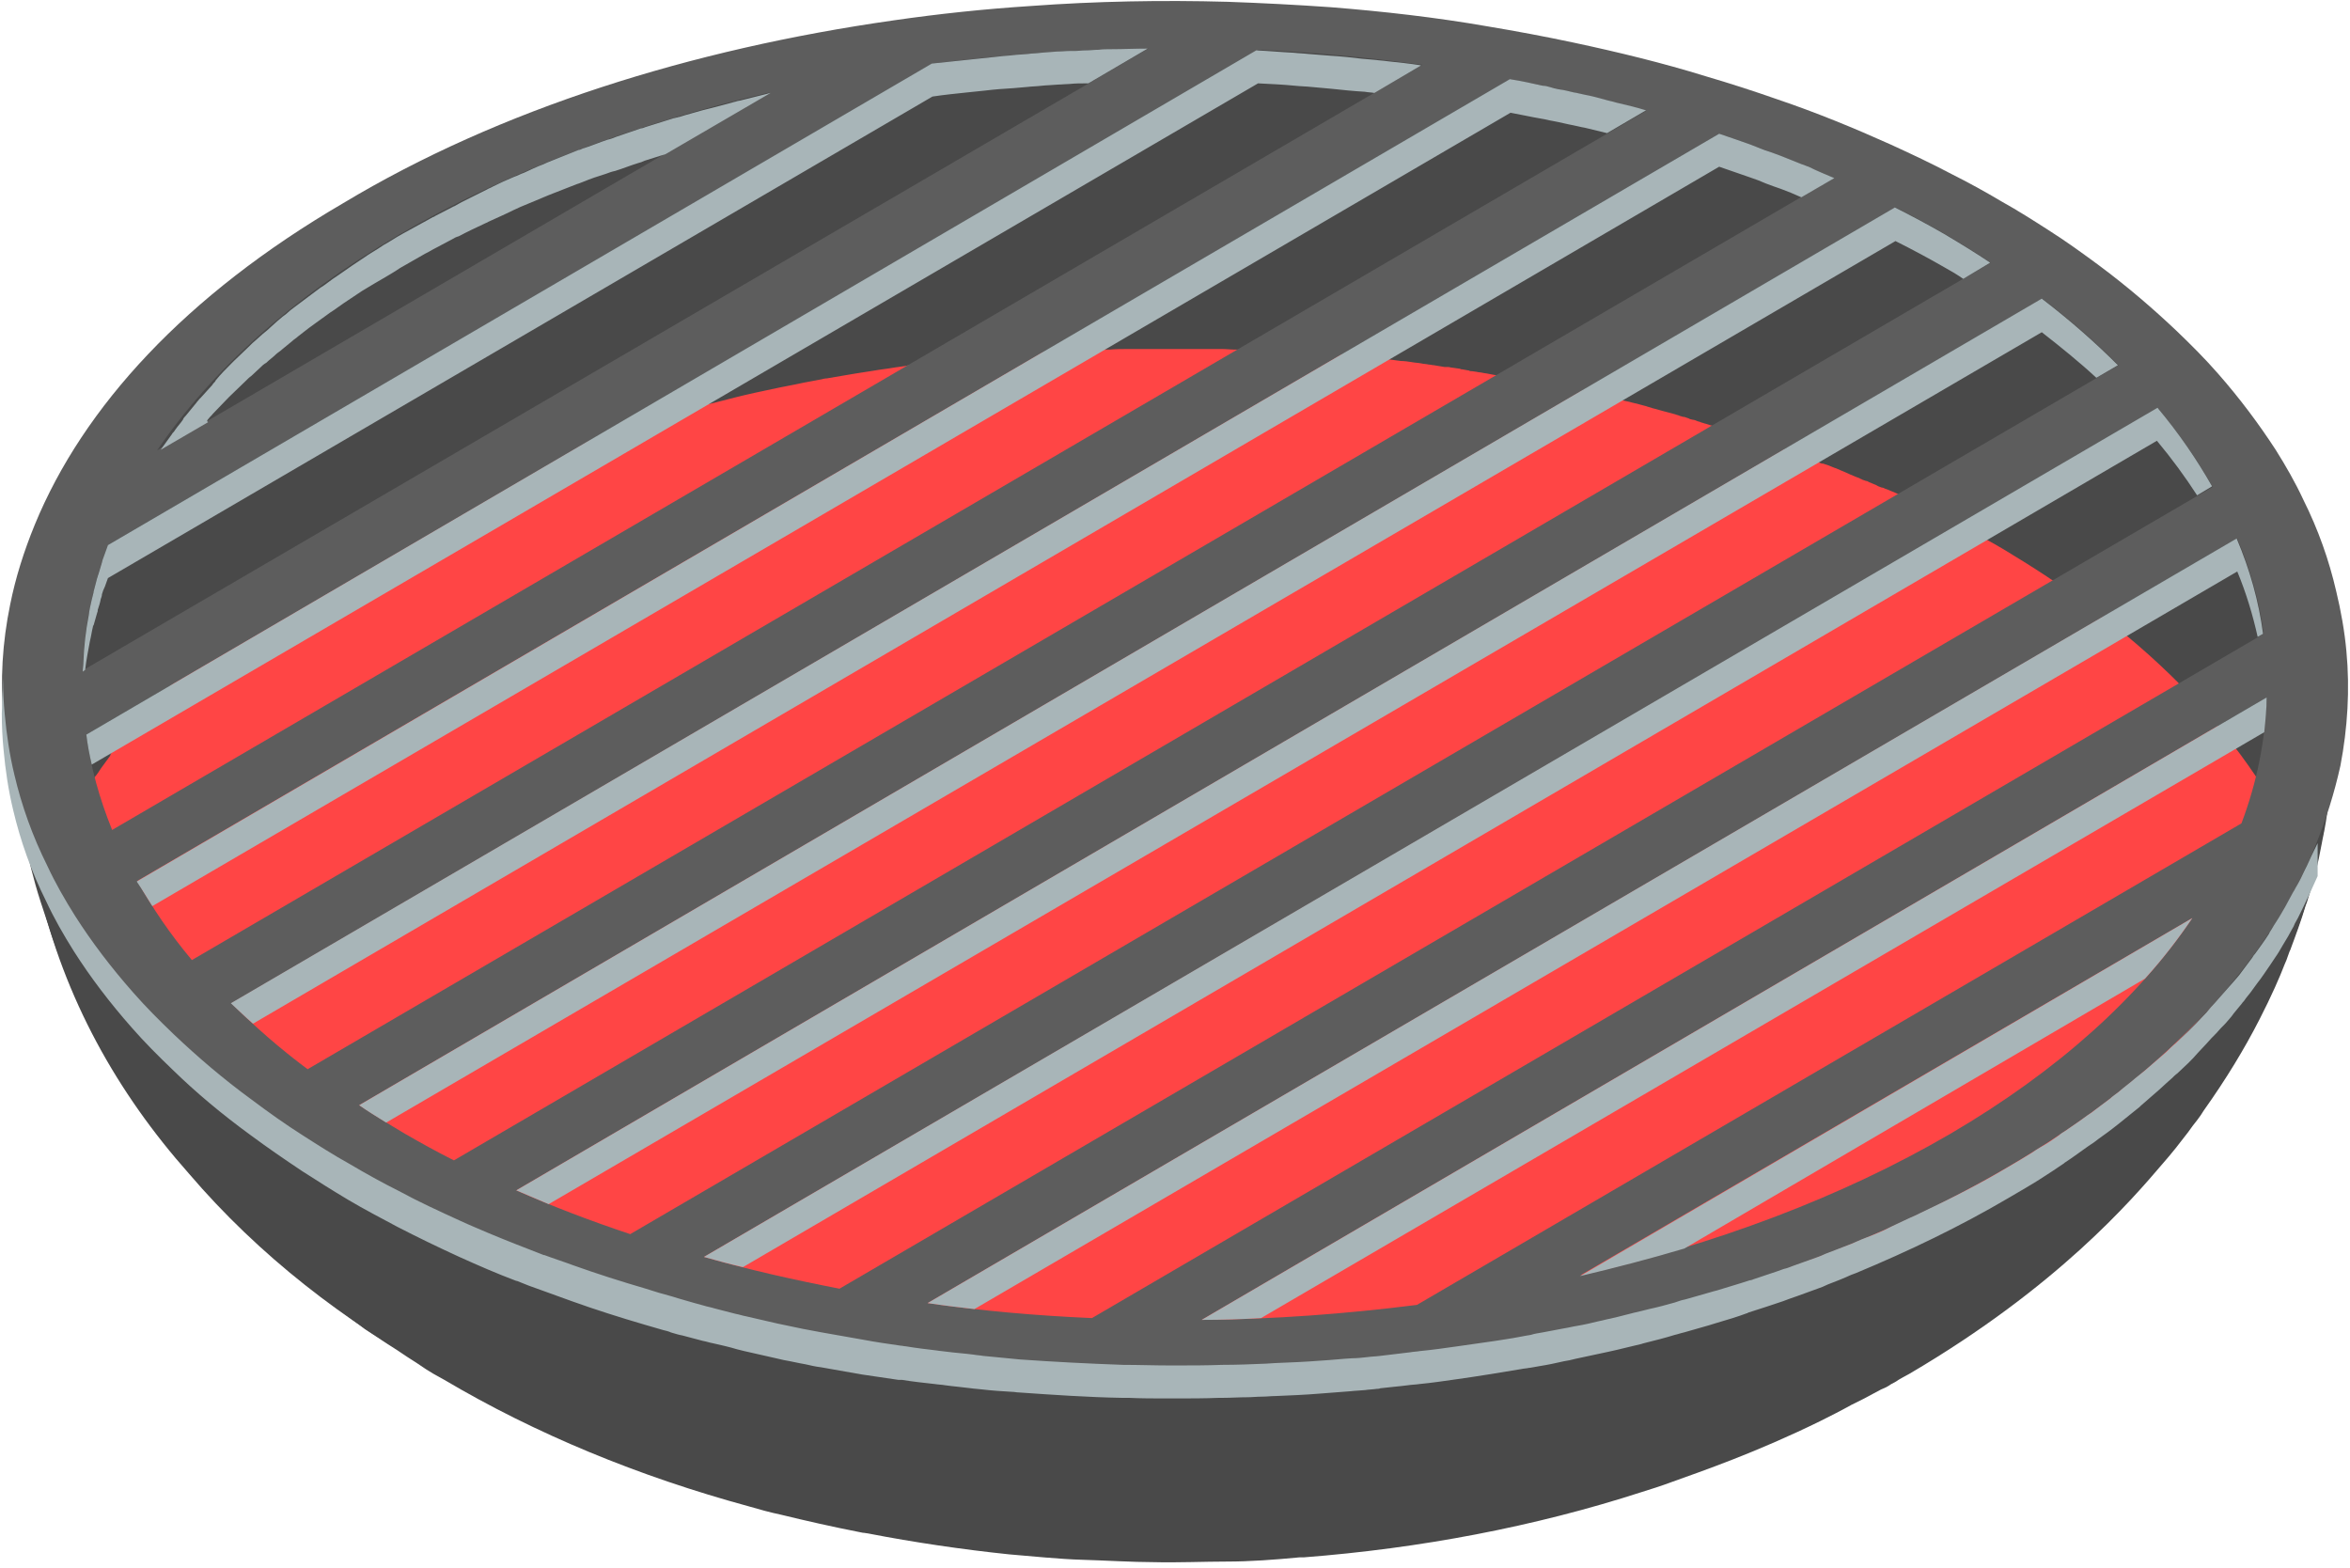 <?xml version="1.0" encoding="UTF-8"?><svg xmlns="http://www.w3.org/2000/svg" xmlns:xlink="http://www.w3.org/1999/xlink" height="261.4" preserveAspectRatio="xMidYMid meet" version="1.0" viewBox="-0.3 -0.2 391.9 261.4" width="391.9" zoomAndPan="magnify"><g><g id="change1_2"><path d="M389.4,116.3c-0.1-28-18-56-54-77.8c-1.9-1.2-3.9-2.3-5.9-3.5c0,0-0.1,0-0.1,0c-0.2-0.1-0.4-0.2-0.5-0.3 c-0.1-0.1-0.3-0.2-0.4-0.3c-0.1,0-0.2-0.1-0.3-0.1c-0.1-0.1-0.3-0.1-0.4-0.2c-0.1-0.1-0.3-0.2-0.4-0.2c-0.2-0.1-0.4-0.2-0.6-0.3 c-0.3-0.2-0.6-0.3-1-0.5c-0.2-0.1-0.4-0.2-0.6-0.3c-0.2-0.1-0.4-0.2-0.6-0.3c-0.4-0.2-0.8-0.4-1.2-0.7c-0.1,0-0.1-0.1-0.2-0.1 c-0.4-0.2-0.7-0.4-1.1-0.5c-0.3-0.2-0.6-0.3-0.9-0.5c-0.2-0.1-0.4-0.2-0.5-0.3c-0.3-0.1-0.5-0.3-0.8-0.4c-0.3-0.1-0.6-0.3-0.9-0.4 c-0.3-0.2-0.6-0.3-1-0.5c-0.3-0.1-0.5-0.3-0.8-0.4c0,0-0.1,0-0.1,0c-0.1,0-0.2-0.1-0.3-0.1c-0.5-0.2-1-0.5-1.6-0.7 c-0.2-0.1-0.5-0.2-0.7-0.3c-0.1,0-0.2-0.1-0.3-0.1c-0.2-0.1-0.4-0.2-0.6-0.2c-0.3-0.1-0.6-0.2-0.9-0.4c-0.4-0.2-0.8-0.4-1.2-0.5 c-0.2-0.1-0.3-0.1-0.5-0.2c-0.1,0-0.2-0.1-0.3-0.1s-0.2-0.1-0.3-0.1c-0.1-0.1-0.3-0.1-0.4-0.2c-0.2-0.1-0.4-0.1-0.5-0.2 c-0.4-0.2-0.8-0.3-1.2-0.5c-0.1,0-0.1-0.1-0.2-0.1c-0.5-0.2-0.9-0.4-1.4-0.6c-0.3-0.1-0.6-0.3-1-0.4c-0.3-0.1-0.7-0.3-1-0.4 c-0.3-0.1-0.6-0.2-0.9-0.4c0,0-0.1,0-0.1,0h0c0,0-0.1,0-0.1,0c-0.2-0.1-0.3-0.1-0.5-0.2c-0.1,0-0.1,0-0.2-0.1c0,0,0,0,0,0 c0,0-0.1,0-0.1,0c-0.2-0.1-0.4-0.2-0.6-0.2c-0.5-0.2-1-0.4-1.4-0.5c-0.6-0.2-1.2-0.4-1.8-0.7c-0.5-0.2-0.9-0.3-1.3-0.5 c-0.1,0-0.1,0-0.2-0.1c-0.1,0-0.2-0.1-0.3-0.1c-0.1,0-0.1,0-0.2-0.1c-0.1,0-0.2-0.1-0.3-0.1c-0.2-0.1-0.4-0.1-0.6-0.2 c-0.7-0.3-1.5-0.5-2.2-0.8c-0.6-0.2-1.3-0.5-2-0.7c-0.2-0.1-0.5-0.2-0.7-0.2c-0.1,0-0.3-0.1-0.4-0.1c-0.2-0.1-0.4-0.1-0.6-0.2 c0,0-0.1,0-0.1,0c-0.1,0-0.2-0.1-0.3-0.1c-0.2-0.1-0.4-0.1-0.6-0.2c-0.1,0-0.2-0.1-0.4-0.1c-0.5-0.2-1-0.3-1.5-0.5 c-0.6-0.2-1.3-0.4-1.9-0.6c-0.5-0.1-0.9-0.3-1.4-0.4c-0.2-0.1-0.4-0.1-0.6-0.2c-0.2-0.1-0.4-0.1-0.6-0.2c-0.2-0.1-0.5-0.1-0.7-0.2 c-0.1,0-0.3-0.1-0.4-0.1c-0.1,0-0.1,0-0.2-0.1c0,0,0,0,0,0c-0.1,0-0.2-0.1-0.3-0.1c-0.3-0.1-0.5-0.1-0.8-0.2 c-0.2-0.1-0.4-0.1-0.6-0.2c-0.2-0.1-0.4-0.1-0.6-0.2c-0.4-0.1-0.7-0.2-1.1-0.3c-0.8-0.2-1.5-0.4-2.2-0.6c-0.1,0-0.3-0.1-0.4-0.1 c-0.3-0.1-0.7-0.2-1-0.3c-0.2-0.1-0.4-0.1-0.7-0.2c-0.4-0.1-0.7-0.2-1.1-0.3c-0.6-0.1-1.1-0.3-1.7-0.4c-0.4-0.1-0.9-0.2-1.3-0.3 c-0.5-0.1-0.9-0.2-1.4-0.3c-0.4-0.1-0.7-0.2-1.1-0.2c-0.1,0-0.3-0.1-0.4-0.1c-0.3-0.1-0.6-0.1-0.8-0.2c-0.4-0.1-0.7-0.2-1.1-0.3 c-0.1,0-0.2,0-0.3-0.1c-0.2-0.1-0.5-0.1-0.8-0.2c-0.5-0.1-0.9-0.2-1.4-0.3c-0.5-0.1-1-0.2-1.5-0.3c-0.3-0.1-0.6-0.1-0.9-0.2 c0,0-0.1,0-0.1,0l0,0c-0.7-0.1-1.3-0.2-2-0.4c-0.9-0.2-1.8-0.4-2.6-0.5c-0.3-0.1-0.6-0.1-0.9-0.2c0,0-0.1,0-0.1,0c0,0-0.1,0-0.1,0 c-0.1,0-0.1,0-0.2,0c-0.1,0-0.1,0-0.2,0c-0.2,0-0.4-0.1-0.5-0.1c-1.2-0.2-2.4-0.4-3.6-0.6c-0.1,0-0.2,0-0.2,0 c-0.8-0.1-1.5-0.3-2.3-0.4c-0.4-0.1-0.8-0.1-1.2-0.2c-0.2,0-0.5-0.1-0.8-0.1c-0.1,0-0.3,0-0.4-0.1c-0.4-0.1-0.7-0.1-1.1-0.2 c-0.1,0-0.3,0-0.4-0.1c-0.5-0.1-0.9-0.1-1.4-0.2c-0.2,0-0.4-0.1-0.6-0.1c-0.1,0-0.2,0-0.2,0c0,0,0,0,0,0c-0.1,0-0.2,0-0.4-0.1 c-0.6-0.1-1.2-0.2-1.8-0.2c-0.3,0-0.5-0.1-0.8-0.1c-0.4-0.1-0.9-0.1-1.3-0.2c-0.5-0.1-1-0.1-1.5-0.2c-0.6-0.1-1.3-0.2-1.9-0.2 c-0.8-0.1-1.5-0.2-2.2-0.3c-0.2,0-0.5-0.1-0.7-0.1c-0.1,0-0.1,0-0.2,0c-0.2,0-0.3,0-0.5-0.1c-0.3,0-0.6-0.1-0.8-0.1 c-0.3,0-0.6-0.1-0.9-0.1c-0.8-0.1-1.5-0.1-2.3-0.2c-0.1,0-0.2,0-0.2,0c-0.4,0-0.8-0.1-1.2-0.1c-0.4,0-0.9-0.1-1.3-0.1 c-0.3,0-0.7-0.1-1-0.1c0,0,0.1,0,0.1,0c-0.7-0.1-1.4-0.1-2-0.2c-0.4,0-0.8-0.1-1.2-0.1c-0.5,0-1.1-0.1-1.6-0.1 c-0.5,0-0.9-0.1-1.4-0.1c-0.3,0-0.6,0-0.8,0c-0.6,0-1.2-0.1-1.8-0.1c-0.9-0.1-1.9-0.1-2.8-0.1c-0.2,0-0.5,0-0.7,0 c-0.4,0-0.7,0-1.1-0.1c-0.2,0-0.4,0-0.6,0c-0.5,0-0.9,0-1.4,0c-0.3,0-0.7,0-1,0c-0.7,0-1.5-0.1-2.2-0.1c-0.2,0-0.4,0-0.7,0 c0,0,0,0,0.1,0c-0.4,0-0.7,0-1.1,0c-0.6,0-1.1,0-1.6,0c-0.9,0-1.8,0-2.7,0c-0.8,0-1.6,0-2.5,0c0,0,0,0,0,0c-0.5,0-1,0-1.5,0 c-0.7,0-1.3,0-2,0c-0.7,0-1.4,0-2,0c-0.5,0-1,0-1.6,0.1c-1.1,0-2.1,0-3.2,0.1c-0.3,0-0.6,0-0.8,0c-0.2,0-0.3,0-0.5,0 c0,0,0.1,0,0.1,0c-0.1,0-0.3,0-0.4,0c-0.1,0-0.3,0-0.4,0c-1.1,0-2.2,0.1-3.3,0.1c-1,0.1-2,0.1-3,0.2c-0.6,0-1.2,0.1-1.8,0.1 c-0.1,0-0.3,0-0.4,0c-0.6,0-1.3,0.1-1.9,0.1c-0.5,0-0.9,0.1-1.4,0.1c-2.4,0.2-4.9,0.4-7.3,0.6c-0.2,0-0.4,0-0.6,0.1 c-0.1,0-0.2,0-0.4,0c-0.1,0-0.2,0-0.2,0c-0.2,0-0.5,0.1-0.8,0.1c-0.1,0-0.3,0-0.4,0c0,0,0.1,0,0.1,0c-2.4,0.3-4.9,0.6-7.3,0.8 c-0.9,0.1-1.8,0.2-2.7,0.4c-0.1,0-0.2,0-0.4,0.1c-0.7,0.1-1.4,0.2-2.1,0.3c-1.1,0.2-2.2,0.3-3.3,0.5c-1.1,0.2-2.1,0.4-3.2,0.5 c-1.6,0.3-3.1,0.5-4.7,0.8c-0.3,0.1-0.6,0.1-0.9,0.1c0.1,0,0.2,0,0.3,0c-1.1,0.2-2.1,0.4-3.2,0.6c-1.8,0.4-3.6,0.7-5.4,1.1 c-0.9,0.2-1.9,0.4-2.8,0.6c-2.3,0.5-4.6,1.1-6.9,1.6c-0.4,0.1-0.8,0.2-1.3,0.3c-2.7,0.7-5.3,1.4-7.9,2.2c-0.8,0.2-1.6,0.5-2.4,0.7 c-1,0.3-2,0.6-3,0.9c0.3-0.1,0.5-0.2,0.8-0.2c0,0,0,0,0.1,0c-15.5,4.8-30.2,10.9-43.6,18.4c-1.7,1-3.4,2-5,3 c0.2-0.1,0.3-0.2,0.5-0.3c-0.5,0.3-0.9,0.6-1.4,0.9c-1.1,0.7-2.1,1.3-3.2,2c-1.2,0.8-2.4,1.5-3.6,2.3c-1,0.7-2,1.4-3,2.1 c-1.1,0.8-2.2,1.6-3.3,2.4c-1,0.7-1.9,1.4-2.8,2.1c-1,0.8-2,1.6-3,2.5c-0.9,0.7-1.7,1.5-2.6,2.2c-1,0.8-1.9,1.7-2.8,2.5 c-0.2,0.2-0.4,0.3-0.5,0.5c0-0.1,0.1-0.1,0.1-0.2c-0.2,0.2-0.4,0.4-0.6,0.6c-0.4,0.4-0.7,0.7-1.1,1.1c-0.3,0.3-0.5,0.5-0.8,0.8 c-0.3,0.3-0.5,0.5-0.8,0.8c-0.6,0.7-1.2,1.3-1.9,2c-0.4,0.4-0.7,0.8-1.1,1.1c-0.4,0.4-0.7,0.8-1.1,1.2c-0.3,0.4-0.6,0.8-1,1.1 c-0.6,0.7-1.2,1.4-1.8,2.2c-0.2,0.3-0.4,0.5-0.6,0.8c-0.1,0.2-0.2,0.3-0.4,0.5c-0.3,0.4-0.7,0.8-1,1.3c-0.2,0.2-0.4,0.4-0.5,0.7 c0,0,0,0,0,0c0,0,0,0.1,0,0.1c-0.4,0.5-0.7,1-1.1,1.5c-0.3,0.4-0.6,0.8-0.9,1.3c-0.2,0.3-0.5,0.7-0.8,1c0,0,0,0,0,0.1 c-0.2,0.3-0.5,0.7-0.7,1.1c-0.3,0.4-0.5,0.8-0.8,1.2c-0.3,0.4-0.6,0.8-0.8,1.2c0,0-0.1,0.1-0.1,0.1c-0.2,0.3-0.4,0.6-0.5,0.9 c-0.3,0.4-0.5,0.9-0.8,1.3c-0.2,0.4-0.5,0.8-0.7,1.2c0,0.1-0.1,0.2-0.1,0.2c0,0,0,0,0,0c0,0,0,0,0,0.1c-0.2,0.4-0.4,0.7-0.6,1.1 c-0.2,0.4-0.4,0.8-0.6,1.2c-0.2,0.3-0.4,0.7-0.5,1c-0.1,0.2-0.3,0.5-0.4,0.8c-0.2,0.3-0.3,0.7-0.4,1c-0.2,0.4-0.4,0.8-0.6,1.2 c0,0.1,0,0.1-0.1,0.1c-0.1,0.3-0.3,0.6-0.4,0.9c-0.1,0.2-0.2,0.4-0.3,0.6C7.1,90.8,7.1,90.9,7,91c-0.2,0.4-0.3,0.9-0.5,1.3 c-0.2,0.5-0.4,1.1-0.6,1.6c0,0.1-0.1,0.1-0.1,0.2c0,0,0,0,0,0s0,0,0,0c0,0,0,0,0,0c-0.1,0.2-0.2,0.5-0.2,0.7 c-0.1,0.2-0.2,0.3-0.2,0.5c-0.1,0.2-0.1,0.3-0.1,0.5c-0.1,0.3-0.2,0.6-0.3,0.9c-0.2,0.8-0.5,1.5-0.7,2.3c-0.1,0.2-0.2,0.5-0.2,0.8 c0,0,0,0.1,0,0.1l0,0c0,0,0,0,0,0.1c0,0.1-0.1,0.3-0.1,0.4c-0.1,0.2-0.1,0.5-0.2,0.7c0,0.2-0.1,0.3-0.1,0.5 c-0.1,0.6-0.2,1.1-0.3,1.7c-0.1,0.6-0.2,1.1-0.3,1.7c0,0.1,0,0.2-0.1,0.3c0-0.1,0-0.1,0-0.1c0,0.1,0,0.2,0,0.2c0,0.1,0,0.2-0.1,0.3 c0,0,0,0.1,0,0.1l0,0c0,0.1,0,0.2,0,0.4c0,0.1-0.1,0.3-0.1,0.4c-0.1,0.3-0.1,0.7-0.1,1c-0.1,0.5-0.2,1-0.2,1.6 c-0.1,0.5-0.1,1.1-0.2,1.6c0,0.2-0.1,0.4-0.1,0.7c0,0.1,0,0.2,0,0.3c0,0.1,0,0.2,0,0.3c0,0.2,0,0.4,0,0.5c0,0.3,0,0.5-0.1,0.8 c-0.1,1.3-0.1,2.6-0.1,3.8v-0.9c0,0.4,0,0.8,0,1.3l0,0.8v-0.6c0,1.1,0.1,2.3,0.2,3.5c0,0.3,0,0.6,0,0.8c0,1.1,0.1,2.6,0.2,3.8 l0.1,0.9c0,0.7,0.1,1.3,0.1,1.9l0.3,2.2c0.3,3.1,0.7,6.1,1.3,8.7c0.2,0.7,0.3,1.4,0.5,2.2c0.2,0.7,0.3,1.4,0.4,2 c0.2,0.8,0.4,1.8,0.7,2.6c0.1,0.2,0.1,0.4,0.1,0.6c0.1,0.3,0.2,0.7,0.3,1.1c4.2,18.2,13.1,34,25,47.4c11.7,13.7,26,24.7,41.6,33.3 c3.1,1.8,6.2,3.6,9,4.9c0.1,0,0.2,0.1,0.2,0.1c3.5,1.8,7,3.5,10.5,5.1c0.7,0.3,1.5,0.7,2.2,1c0.1,0,0.2,0.1,0.3,0.1l0.2,0.1 c3.7,1.6,7.4,3.2,11.3,4.6c1.2,0.4,2.5,0.9,3.8,1.3c-0.4-0.1-0.8-0.2-1.2-0.4c0.6,0.2,1.2,0.4,1.8,0.6c2.9,1,5.9,2.1,8.5,2.8 c0.9,0.3,1.9,0.5,2.9,0.8l8.9,2.5c3.2,0.7,7.3,1.7,10.8,2.4c0.4,0.1,0.7,0.2,1.1,0.2c8.8,2,32.5,6.3,64.1,4.8 c3.2-0.1,5.2-0.2,8.6-0.5c0.3,0,0.6,0,0.9-0.1l0.8-0.1c2.9-0.2,5.8-0.5,8.8-0.9c0.8-0.1,1.6-0.2,2.5-0.3c2.6-0.3,5.8-0.8,8.7-1.2 c0.9-0.1,1.8-0.3,2.7-0.4c0.2,0,0.5-0.1,0.7-0.1c3.7-0.6,8.6-1.6,12.2-2.4c1.6-0.4,3.5-0.8,5.3-1.3c1.1-0.2,2.1-0.5,3.2-0.8 c0.8-0.2,1.6-0.4,2.3-0.6c0.4-0.1,0.7-0.2,1.1-0.3c0.7-0.2,2.8-0.8,5.8-1.6c5.5-1.7,11-3.5,16.3-5.6c1-0.4,2-0.8,3-1.2 c0.2-0.1,0.4-0.2,0.6-0.2c1-0.4,2-0.8,3-1.3c1.4-0.6,2.8-1.2,4.1-1.8c0.5-0.2,0.9-0.4,1.4-0.6c0.7-0.3,1.4-0.6,2.1-1l0.2-0.1 c0.1,0,0.1-0.1,0.2-0.1c7.1-3.3,11.6-5.9,12.8-6.6c0.7-0.4,1.4-0.8,2.2-1.3c0.7-0.4,1.3-0.8,2-1.1c1.2-0.7,2.4-1.4,3.7-2.2 c0.5-0.3,1-0.6,1.5-1c0.3-0.2,0.7-0.4,1-0.7l0.1-0.1c0.1,0,0.1-0.1,0.2-0.1c1-0.7,2.1-1.4,3.2-2.1c0.2-0.2,0.5-0.3,0.7-0.5 c1.2-0.8,2.4-1.7,3.7-2.6c9.3-6.7,17.6-14,24.4-21.8c2.3-2.5,5.2-5.9,7.2-8.6c2.8-3.9,6.4-9.1,8.9-13.2c1.3-2.2,2.6-4.7,3.9-7.4 c0.2-0.4,0.4-0.9,0.6-1.3l0.5-1c0.2-0.4,0.4-0.9,0.6-1.4c1.3-2.8,2.4-5.5,3.4-8.1c0.1-0.2,0.2-0.4,0.2-0.6 c1.9-4.7,3.6-11.3,4.5-16.2c0.8-4.6,1.5-8.4,1.8-13.1c0.3-3,0.4-5.1,0.4-8.8c0,0,0,0,0,0s0,0,0-0.1 C389.4,116.9,389.4,116.6,389.4,116.3z" fill="#494949"/></g><g id="change2_1"><path d="M1.9 119.2L1.8 118.3 1.8 118.5z" fill="#D6D6D6"/></g></g><g id="change3_1"><path d="M119.4,243.9c0.9,0.3,1.9,0.5,2.9,0.8l8.9,2.5c3.2,0.7,7.3,1.7,10.8,2.4c0.4,0.1,0.7,0.2,1.1,0.2 c8.8,2,32.5,6.3,64.1,4.8c3.2-0.1,5.2-0.2,8.6-0.5c0.3,0,0.6,0,0.9-0.1l0.8-0.1c2.9-0.2,5.8-0.6,8.8-0.9c0.8-0.1,1.6-0.2,2.5-0.3 c2.6-0.3,5.8-0.8,8.7-1.2c0.9-0.1,1.8-0.3,2.7-0.4c0.2,0,0.5-0.1,0.7-0.1c3.7-0.6,8.6-1.6,12.2-2.4c1.6-0.4,3.5-0.8,5.3-1.3 c1.1-0.3,2.1-0.5,3.2-0.8c0.8-0.2,1.6-0.4,2.3-0.6c0.4-0.1,0.7-0.2,1.1-0.3c0.7-0.2,2.8-0.8,5.8-1.6c5.5-1.6,11-3.5,16.3-5.6 c1-0.4,2-0.8,3-1.2c0.2-0.1,0.4-0.2,0.6-0.2c1-0.4,2-0.8,3-1.3c1.4-0.6,2.8-1.2,4.1-1.8c0.5-0.2,0.9-0.4,1.4-0.6 c0.7-0.3,1.4-0.6,2.1-1l0.2-0.1c0.1,0,0.1-0.1,0.2-0.1c7.1-3.3,11.6-5.9,12.8-6.6c0.7-0.4,1.4-0.8,2.2-1.3c0.7-0.4,1.3-0.8,2-1.1 c1.2-0.7,2.4-1.4,3.7-2.2c0.5-0.3,1-0.6,1.5-1c0.3-0.2,0.7-0.4,1-0.7l0.1-0.1c0.1,0,0.1-0.1,0.2-0.1c1-0.7,2.1-1.4,3.2-2.1 c0.2-0.2,0.5-0.3,0.7-0.5c1.2-0.8,2.4-1.7,3.7-2.6c9.3-6.7,17.6-14.1,24.4-21.8c2.3-2.5,5.2-5.9,7.2-8.6c2.8-3.9,6.4-9.1,8.9-13.2 c1.3-2.2,2.6-4.7,3.9-7.4c0.2-0.4,0.4-0.9,0.6-1.3l0.5-1c0.2-0.4,0.4-0.9,0.6-1.4c1.3-2.8,2.4-5.5,3.4-8.1c0.1-0.2,0.2-0.4,0.2-0.6 c0.6-1.6,1.2-3.4,1.8-5.3c-7.6-19.2-23.9-37.6-49-52.8c-1.9-1.2-3.9-2.3-5.9-3.4c0,0-0.1,0-0.1-0.1c-0.2-0.1-0.4-0.2-0.5-0.3 c-0.1-0.1-0.3-0.2-0.4-0.2c-0.1-0.1-0.2-0.1-0.3-0.1c-0.1-0.1-0.3-0.2-0.4-0.2c-0.1-0.1-0.3-0.2-0.4-0.2c-0.2-0.1-0.4-0.2-0.6-0.3 c-0.3-0.2-0.6-0.3-1-0.5c-0.2-0.1-0.4-0.2-0.6-0.3c-0.2-0.1-0.4-0.2-0.6-0.3c-0.4-0.2-0.8-0.4-1.2-0.7c-0.1,0-0.1-0.1-0.2-0.1 c-0.4-0.2-0.7-0.3-1.1-0.5c-0.3-0.2-0.6-0.3-0.9-0.5c-0.2-0.1-0.4-0.2-0.5-0.3c-0.3-0.1-0.5-0.3-0.8-0.4c-0.3-0.2-0.6-0.3-0.9-0.4 c-0.3-0.2-0.6-0.3-1-0.5c-0.3-0.1-0.5-0.3-0.8-0.4c0,0-0.1,0-0.1-0.1c-0.1,0-0.2-0.1-0.3-0.1c-0.5-0.2-1-0.5-1.6-0.7 c-0.2-0.1-0.5-0.2-0.7-0.3c-0.1,0-0.2-0.1-0.3-0.1c-0.2-0.1-0.4-0.2-0.6-0.2c-0.3-0.1-0.6-0.2-0.9-0.4c-0.4-0.2-0.8-0.3-1.2-0.5 c-0.2-0.1-0.3-0.2-0.5-0.2c-0.1,0-0.2-0.1-0.3-0.1c-0.1,0-0.2-0.1-0.3-0.1c-0.1-0.1-0.3-0.1-0.4-0.2c-0.2-0.1-0.4-0.2-0.5-0.2 c-0.4-0.2-0.8-0.3-1.2-0.5c-0.1,0-0.1-0.1-0.2-0.1c-0.5-0.2-0.9-0.4-1.4-0.6c-0.3-0.1-0.6-0.3-1-0.4c-0.3-0.1-0.7-0.3-1-0.4 c-0.3-0.1-0.6-0.2-0.9-0.3c0,0-0.1,0-0.1,0h0c0,0-0.1,0-0.1,0c-0.2-0.1-0.3-0.1-0.5-0.2c-0.1,0-0.1-0.1-0.2-0.1c0,0,0,0,0,0 c0,0-0.1,0-0.1,0c-0.2-0.1-0.4-0.2-0.6-0.2c-0.5-0.2-1-0.3-1.4-0.5c-0.6-0.2-1.2-0.4-1.8-0.7c-0.5-0.2-0.9-0.3-1.3-0.5 c-0.1,0-0.1-0.1-0.2-0.1c-0.1,0-0.2-0.1-0.3-0.1c-0.1,0-0.1-0.1-0.2-0.1c-0.1,0-0.2-0.1-0.3-0.1c-0.2-0.1-0.4-0.1-0.6-0.2 c-0.7-0.3-1.5-0.5-2.2-0.8c-0.6-0.2-1.3-0.4-2-0.7c-0.2-0.1-0.5-0.2-0.7-0.2c-0.1-0.1-0.3-0.1-0.4-0.1c-0.2-0.1-0.4-0.1-0.6-0.2 c0,0-0.1,0-0.1,0c-0.1,0-0.2-0.1-0.3-0.1c-0.2-0.1-0.4-0.1-0.6-0.2c-0.1,0-0.2-0.1-0.4-0.1c-0.5-0.2-1-0.3-1.5-0.5 c-0.6-0.2-1.3-0.4-1.9-0.6c-0.5-0.1-0.9-0.3-1.4-0.4c-0.2-0.1-0.4-0.1-0.6-0.2c-0.2-0.1-0.4-0.1-0.6-0.2c-0.2-0.1-0.5-0.2-0.7-0.2 c-0.1,0-0.3-0.1-0.4-0.1c-0.1,0-0.1,0-0.2-0.1c0,0,0,0,0,0c-0.1,0-0.2-0.1-0.3-0.1c-0.3-0.1-0.5-0.2-0.8-0.2 c-0.2-0.1-0.4-0.1-0.6-0.2c-0.2-0.1-0.4-0.1-0.6-0.2c-0.4-0.1-0.7-0.2-1.1-0.3c-0.8-0.2-1.5-0.4-2.2-0.6c-0.1,0-0.3-0.1-0.4-0.1 c-0.3-0.1-0.7-0.2-1-0.3c-0.2-0.1-0.4-0.1-0.7-0.2c-0.4-0.1-0.7-0.2-1.1-0.3c-0.6-0.1-1.1-0.3-1.7-0.4c-0.4-0.1-0.9-0.2-1.3-0.3 c-0.5-0.1-0.9-0.2-1.4-0.3c-0.4-0.1-0.7-0.2-1.1-0.2c-0.1,0-0.3-0.1-0.4-0.1c-0.3-0.1-0.6-0.1-0.8-0.2c-0.4-0.1-0.7-0.2-1.1-0.3 c-0.1,0-0.2,0-0.3-0.1c-0.2-0.1-0.5-0.1-0.8-0.2c-0.5-0.1-0.9-0.2-1.4-0.3c-0.5-0.1-1-0.2-1.5-0.3c-0.3-0.1-0.6-0.1-0.9-0.2 c0,0-0.1,0-0.1,0l0,0c-0.7-0.1-1.3-0.2-2-0.4c-0.9-0.2-1.8-0.3-2.6-0.5c-0.3-0.1-0.6-0.1-0.9-0.2c0,0-0.1,0-0.1,0c0,0-0.1,0-0.1,0 c-0.1,0-0.1,0-0.2,0c-0.1,0-0.1,0-0.2,0c-0.2,0-0.4-0.1-0.5-0.1c-1.2-0.2-2.4-0.4-3.6-0.6c-0.1,0-0.2,0-0.2,0 c-0.8-0.1-1.5-0.3-2.3-0.4c-0.4-0.1-0.8-0.1-1.2-0.2c-0.2,0-0.5-0.1-0.8-0.1c-0.1,0-0.3,0-0.4-0.1c-0.4-0.1-0.7-0.1-1.1-0.2 c-0.1,0-0.3,0-0.4-0.1c-0.5-0.1-0.9-0.1-1.4-0.2c-0.2,0-0.4-0.1-0.6-0.1c-0.1,0-0.2,0-0.2,0c0,0,0,0,0,0c-0.1,0-0.2,0-0.4,0 c-0.6-0.1-1.2-0.2-1.8-0.3c-0.3,0-0.5-0.1-0.8-0.1c-0.4-0.1-0.9-0.1-1.3-0.2c-0.5-0.1-1-0.1-1.5-0.2c-0.6-0.1-1.3-0.2-1.9-0.2 c-0.8-0.1-1.5-0.2-2.2-0.3c-0.2,0-0.5,0-0.7-0.1c-0.1,0-0.1,0-0.2,0c-0.2,0-0.3,0-0.5-0.1c-0.3,0-0.6,0-0.8-0.1 c-0.3,0-0.6-0.1-0.9-0.1c-0.8-0.1-1.5-0.1-2.3-0.2c-0.1,0-0.2,0-0.2,0c-0.4,0-0.8-0.1-1.2-0.1c-0.4,0-0.9-0.1-1.3-0.1 c-0.3,0-0.7-0.1-1-0.1c0,0,0.1,0,0.1,0c-0.7-0.1-1.4-0.1-2-0.2c-0.4,0-0.8-0.1-1.2-0.1c-0.5,0-1.1-0.1-1.6-0.1 c-0.5,0-0.9-0.1-1.4-0.1c-0.3,0-0.6,0-0.8,0c-0.6,0-1.2-0.1-1.8-0.1c-0.9,0-1.9-0.1-2.8-0.1c-0.2,0-0.5,0-0.7,0c-0.4,0-0.7,0-1.1,0 c-0.2,0-0.4,0-0.6,0c-0.5,0-0.9,0-1.4,0c-0.3,0-0.7,0-1,0c-0.7,0-1.5-0.1-2.2-0.1c-0.2,0-0.4,0-0.7,0c0,0,0,0,0.1,0 c-0.4,0-0.7,0-1.1,0c-0.6,0-1.1,0-1.6,0c-0.9,0-1.8,0-2.7,0c-0.8,0-1.6,0-2.5,0c0,0,0,0,0,0c-0.5,0-1,0-1.5,0c-0.7,0-1.3,0-2,0 c-0.7,0-1.4,0-2,0c-0.5,0-1,0-1.6,0c-1.1,0-2.1,0-3.2,0.1c-0.3,0-0.6,0-0.8,0c-0.2,0-0.3,0-0.5,0c0,0,0.1,0,0.1,0 c-0.1,0-0.3,0-0.4,0c-0.1,0-0.3,0-0.4,0c-1.1,0-2.2,0.1-3.3,0.1c-1,0.1-2,0.1-3,0.2c-0.6,0-1.2,0.1-1.8,0.1c-0.1,0-0.3,0-0.4,0 c-0.6,0-1.3,0.1-1.9,0.1c-0.5,0-0.9,0.1-1.4,0.1c-2.4,0.2-4.9,0.4-7.3,0.6c-0.2,0-0.4,0-0.6,0.1c-0.1,0-0.2,0-0.4,0 c-0.1,0-0.2,0-0.2,0c-0.2,0-0.5,0.1-0.8,0.1c-0.1,0-0.3,0-0.4,0c0,0,0.1,0,0.1,0c-2.4,0.2-4.9,0.5-7.3,0.8 c-0.9,0.1-1.8,0.2-2.7,0.4c-0.1,0-0.2,0-0.4,0.1c-0.7,0.1-1.4,0.2-2.1,0.3c-1.1,0.2-2.2,0.3-3.3,0.5c-1.1,0.2-2.1,0.3-3.2,0.5 c-1.6,0.3-3.1,0.5-4.7,0.8c-0.3,0-0.6,0.1-0.9,0.1c0.1,0,0.2,0,0.3,0c-1.1,0.2-2.1,0.4-3.2,0.6c-1.8,0.4-3.6,0.7-5.4,1.1 c-0.9,0.2-1.9,0.4-2.8,0.6c-2.3,0.5-4.6,1.1-6.9,1.7c-0.4,0.1-0.8,0.2-1.3,0.3c-2.7,0.7-5.3,1.4-7.9,2.2c-0.8,0.2-1.6,0.5-2.4,0.7 c-1,0.3-2,0.6-3,0.9c0.3-0.1,0.5-0.2,0.8-0.2c0,0,0,0,0.1,0C89.4,76,74.7,82.1,61.4,89.5c-1.7,1-3.4,2-5,3c0.2-0.1,0.3-0.2,0.5-0.3 c-0.5,0.3-0.9,0.6-1.4,0.9c-1.1,0.7-2.1,1.3-3.2,2c-1.2,0.8-2.4,1.5-3.6,2.3c-1,0.7-2,1.4-3,2.1c-1.1,0.8-2.2,1.6-3.3,2.4 c-1,0.7-1.9,1.4-2.8,2.1c-1,0.8-2,1.6-3,2.5c-0.9,0.7-1.7,1.5-2.6,2.2c-1,0.8-1.9,1.7-2.8,2.5c-0.2,0.2-0.4,0.3-0.5,0.5 c0-0.1,0.1-0.1,0.1-0.2c-0.2,0.2-0.4,0.4-0.6,0.6c-0.4,0.4-0.7,0.7-1.1,1.1c-0.3,0.3-0.5,0.5-0.8,0.8s-0.5,0.5-0.8,0.8 c-0.6,0.7-1.2,1.3-1.9,2c-0.4,0.4-0.7,0.8-1.1,1.1c-0.4,0.4-0.7,0.8-1.1,1.2c-0.3,0.4-0.6,0.8-1,1.1c-0.6,0.7-1.2,1.4-1.8,2.2 c-0.2,0.3-0.4,0.5-0.6,0.8c-0.1,0.2-0.2,0.3-0.4,0.5c-0.3,0.4-0.7,0.8-1,1.3c-0.2,0.2-0.4,0.4-0.5,0.7c0,0,0,0,0,0c0,0,0,0.1,0,0.1 c-0.4,0.5-0.7,1-1.1,1.5c-0.3,0.4-0.6,0.8-0.9,1.3c-0.2,0.3-0.5,0.7-0.8,1c0,0,0,0,0,0c-0.2,0.4-0.5,0.7-0.7,1.1 c-0.3,0.4-0.5,0.8-0.8,1.2c-0.3,0.4-0.6,0.8-0.8,1.2c0,0-0.1,0.1-0.1,0.1c-0.2,0.3-0.4,0.6-0.5,0.9c-0.3,0.4-0.5,0.9-0.8,1.3 c-0.2,0.4-0.5,0.8-0.7,1.2c0,0.1-0.1,0.1-0.1,0.2l0,0c0,0,0,0,0,0.1c-0.2,0.4-0.4,0.7-0.6,1.1c-0.2,0.4-0.4,0.8-0.6,1.2 c-0.2,0.3-0.4,0.7-0.5,1c-0.1,0.3-0.3,0.5-0.4,0.8c-0.2,0.3-0.3,0.7-0.4,1c-0.2,0.4-0.4,0.8-0.6,1.2c0,0.1,0,0.1-0.1,0.1 c-0.1,0.3-0.3,0.6-0.4,0.9c-0.1,0.2-0.2,0.4-0.3,0.6c-0.1,0.1-0.1,0.2-0.2,0.4c-0.1,0.3-0.2,0.5-0.3,0.8 c4.4,17.1,13,31.9,24.3,44.7c11.7,13.7,26,24.7,41.6,33.3c3.1,1.8,6.2,3.6,9,4.9c0.1,0,0.2,0.1,0.2,0.1c3.5,1.8,7,3.5,10.5,5.1 c0.7,0.3,1.5,0.7,2.2,1c0.1,0,0.2,0.1,0.3,0.1l0.2,0.1c3.7,1.6,7.4,3.2,11.3,4.5c1.2,0.4,2.5,0.9,3.8,1.4c-0.4-0.1-0.8-0.2-1.2-0.4 c0.6,0.2,1.2,0.4,1.8,0.6C113.8,242.1,116.8,243.2,119.4,243.9z" fill="#FF4545"/></g><g id="change1_1"><path d="M389.4,116.3c0,0.8-0.1,1.7-0.1,2.6c0,0.3,0,0.6,0,0.8c-0.1,1-0.1,2.1-0.2,3.2c0,0.2,0,0.3-0.1,0.5 c0,0.1,0,0.3-0.1,0.4c0,0.2,0,0.3-0.1,0.5c-0.1,1.1-0.3,2.2-0.4,3.2c0,0.1,0,0.2,0,0.3c-0.1,0.4-0.1,0.8-0.2,1.2 c0,0.3-0.1,0.6-0.2,0.8c0,0.1,0,0.2-0.1,0.3c-0.2,0.9-0.4,1.9-0.6,2.8c-0.1,0.5-0.3,1-0.4,1.6c-0.1,0.4-0.2,0.8-0.4,1.2 c0,0.1-0.1,0.2-0.1,0.3c-0.2,0.8-0.5,1.7-0.8,2.5c-0.1,0.4-0.3,0.8-0.4,1.2c0,0,0,0.1,0,0.1c-0.2,0.6-0.4,1.1-0.6,1.7 c-0.4,0.9-0.7,1.8-1.1,2.7c-0.1,0.3-0.2,0.6-0.4,0.8c-0.3,0.7-0.7,1.4-1,2.1c-0.5,1.1-1,2.1-1.6,3.2c-0.4,0.8-0.9,1.6-1.4,2.4 c-0.6,1-1.2,2.1-1.9,3.1c-0.5,0.8-1,1.6-1.6,2.4c0,0,0,0,0,0.1c-0.7,1-1.4,2-2.1,3c-0.5,0.7-1,1.4-1.5,2c-0.5,0.7-1.1,1.4-1.7,2.1 c-0.8,1-1.7,2-2.6,3c-0.5,0.5-0.9,1-1.4,1.5c-0.2,0.2-0.4,0.5-0.6,0.7c-1,1-1.9,2-2.9,3c-0.5,0.5-1,1-1.5,1.5 c-1.6,1.6-3.4,3.1-5.2,4.7c-0.2,0.2-0.5,0.4-0.7,0.6c-1.6,1.3-3.2,2.7-4.9,4c-0.7,0.5-1.4,1-2.1,1.6c-1.3,1-2.6,1.9-3.9,2.9 c-0.9,0.6-1.7,1.2-2.6,1.8c-3.8,2.5-7.7,4.9-11.9,7.3c-11.8,6.6-24.7,12.2-38.4,16.8c-0.9,0.3-1.9,0.6-2.8,0.9 c-1.7,0.5-3.4,1.1-5.1,1.6c-1,0.3-2,0.6-3.1,0.9c-1.7,0.5-3.4,0.9-5.1,1.4c-1,0.3-2,0.5-3.1,0.8c-1.8,0.5-3.6,0.9-5.5,1.3 c-0.9,0.2-1.8,0.4-2.8,0.6c-2.4,0.5-4.8,1-7.2,1.5c-0.4,0.1-0.8,0.2-1.1,0.2c-0.8,0.1-1.6,0.3-2.4,0.4c-3.2,0.6-6.5,1.1-9.8,1.6 c-1.1,0.2-2.1,0.3-3.2,0.5c-3.5,0.5-7,0.9-10.5,1.3c-0.8,0.1-1.5,0.2-2.3,0.2c-3.5,0.4-7.1,0.6-10.6,0.9c-0.7,0.1-1.4,0.1-2.1,0.1 c-0.8,0.1-1.7,0.1-2.5,0.1c-2.6,0.1-5.2,0.3-7.8,0.3c-0.7,0-1.4,0-2.1,0.1c-1.1,0-2.3,0-3.4,0.1c-2.6,0-5.2,0.1-7.8,0c0,0,0,0,0,0 c-1.6,0-3.3-0.1-5-0.1c-2.6-0.1-5.1-0.2-7.7-0.3c-1.6-0.1-3.3-0.2-4.9-0.3c0,0-0.1,0-0.1,0c-2.6-0.2-5.2-0.4-7.7-0.6 c-1.1-0.1-2.2-0.2-3.3-0.3c-0.7-0.1-1.4-0.1-2.1-0.2c-2.6-0.3-5.1-0.6-7.7-0.9c-0.6-0.1-1.1-0.1-1.7-0.2c-0.5-0.1-1.1-0.1-1.6-0.2 c-0.3,0-0.6-0.1-0.9-0.1c0,0-0.1,0-0.1,0c-1.7-0.2-3.4-0.5-5.1-0.8c-1.7-0.3-3.4-0.5-5.1-0.8c-0.7-0.1-1.5-0.3-2.2-0.4 c-1.9-0.4-3.7-0.8-5.6-1.1c-1.4-0.3-2.8-0.6-4.2-0.9c-1-0.2-2.1-0.4-3.1-0.7c-0.2-0.1-0.4-0.1-0.6-0.1c-0.4-0.1-0.7-0.2-1.1-0.3 c-1.2-0.3-2.4-0.6-3.6-0.9c-1.3-0.3-2.6-0.6-3.9-1c-0.2-0.1-0.4-0.1-0.7-0.2c-0.5-0.1-1.1-0.3-1.6-0.4c-1-0.3-1.9-0.6-2.9-0.8 c-1.1-0.3-2.2-0.7-3.3-1c-1.3-0.4-2.7-0.8-4-1.2c0,0,0,0,0,0c-1.4-0.5-2.8-0.9-4.3-1.4c-1.2-0.4-2.5-0.9-3.7-1.3 c-1-0.4-2.1-0.7-3.1-1.1c-1.2-0.5-2.4-0.9-3.6-1.4c-0.3-0.1-0.7-0.3-1-0.4c-1.4-0.6-2.7-1.1-4-1.7c-0.8-0.3-1.5-0.6-2.3-0.9 c-0.8-0.4-1.6-0.7-2.4-1.1c-0.5-0.2-0.9-0.4-1.4-0.6c-0.2-0.1-0.5-0.2-0.7-0.3c-1.7-0.8-3.3-1.6-4.9-2.4c-0.5-0.2-1-0.5-1.5-0.7 c-0.4-0.2-0.8-0.4-1.3-0.6c-0.2-0.1-0.5-0.2-0.7-0.4c-0.3-0.1-0.5-0.3-0.8-0.4c-0.1-0.1-0.2-0.1-0.3-0.1c-0.2-0.1-0.4-0.2-0.6-0.3 c0,0,0,0-0.1,0c-3.1-1.7-6.2-3.4-9.1-5.1c-33.1-20-50.9-45.4-53.6-71.2c-0.2-2.3-0.3-4.6-0.4-6.6c0,2,0.1,4.1,0.3,6.1 c0,0.2,0,0.5,0.1,0.7c0.3,4.1,0.7,8.4,1.2,12c0.4,3.2,1.4,7.5,2.3,10.7c0.5,1.8,1.2,3.9,1.9,6c4.4,13.9,12,28.8,25.3,43.6 c2.9,3.4,6.8,7.1,9.8,10c2.5,2.4,6.1,5.6,8.9,7.7l9,6.8l3.8,2.5c1.1,0.7,2.2,1.4,3.2,2.1c1.1,0.7,2.2,1.4,3.2,2.1 c0.6,0.4,1.6,1,3.1,1.8c15.2,9,32.4,16.1,50.8,21.1c1.7,0.5,3.5,1,5.4,1.4c0,0,0,0,0,0c4.1,1,8.5,2,13.1,2.9l0.5,0.1 c0.3,0,0.6,0.1,0.8,0.1c7.7,1.5,15.9,2.7,23.6,3.5c3.6,0.3,8.5,0.8,12.1,0.9c3.6,0.1,8.5,0.4,12.1,0.4h0c3.6,0.1,8.5-0.1,12.1-0.1 c3.8,0,7.9-0.3,12.1-0.7h0.1c0.2,0,0.4,0,0.6,0c19.4-1.5,38.5-5.1,56.4-10.9c1.6-0.5,3.2-1,4.8-1.6c5.3-1.9,14.3-5,24.9-10.2 c1.6-0.8,3.4-1.7,5.2-2.7c0.1-0.1,0.3-0.1,0.4-0.2c0.6-0.3,1.2-0.6,1.8-0.9c0.9-0.5,1.9-1,2.8-1.5l0.9-0.4c0.2-0.1,0.5-0.3,0.8-0.5 c0.4-0.2,0.8-0.4,1.2-0.7c0.2-0.1,0.5-0.3,0.7-0.4c0.4-0.2,0.7-0.4,1.1-0.6c24.7-14.5,37.1-29,42.3-35.1c1.5-1.7,2.9-3.5,4.2-5.2 c0.5-0.7,1-1.4,1.5-2c0.4-0.5,0.8-1.1,1.1-1.6c0,0,0,0,0,0l0,0c3.7-5.2,6.8-10.3,9.3-15.2c2-3.9,3.4-7.1,4.2-9.2 c0.1-0.2,0.2-0.5,0.3-0.7c0.2-0.5,0.3-0.9,0.5-1.4l0.5-1.1c-0.1,0.3-0.3,0.6-0.4,0.9c0.9-2.4,1.9-5.1,2.6-7.5 c0.1-0.2,0.1-0.3,0.2-0.5c1.2-3.7,1.8-6.1,2.5-9.9c0.1-0.5,0.2-1.1,0.3-1.5c0-0.2,0.1-0.4,0.1-0.5l0-0.1c0,0,0,0.1,0,0.1 c0.4-2.1,0.7-4.4,1-6.9c0.1-1.1,0.3-2.2,0.5-3.5l0.2-4.3l0,0.3c0-0.3,0-0.6,0-0.9c0,0,0-0.1,0-0.1c0-0.1,0-0.1,0-0.2 c0-0.1,0-0.1,0-0.2c0,0,0,0,0-0.1l0,1.1l0.2-1.9l0.1-3.9l0,0.9C389.4,117.6,389.4,117,389.4,116.3z" fill="#494949"/></g><g id="change4_1"><path d="M385.8,140.9c-8,19.6-25.2,38.3-51.4,53.6c-26.2,15.3-58.1,25.4-91.8,30.1c-7.6,1.1-15.2,1.9-22.9,2.4 c-10.9,0.8-21.9,1-32.8,0.7c-5.7-0.2-11.5-0.5-17.2-0.9c-8.8-0.7-17.6-1.7-26.2-3.1c-4.8-0.8-9.6-1.6-14.3-2.6 c-7.5-1.6-14.8-3.4-22-5.6c-4.1-1.2-8.2-2.5-12.1-3.9c-6.5-2.2-12.8-4.7-18.8-7.5c-3.5-1.6-7-3.2-10.3-5c-2.8-1.4-5.5-2.9-8.2-4.5 c-2.7-1.5-5.2-3.1-7.7-4.7c-3-1.9-5.8-3.9-8.6-6c-4.8-3.5-9.1-7.2-13-10.9c-2.4-2.3-4.7-4.6-6.8-7c-3.7-4.2-6.9-8.4-9.7-12.8 c-1.7-2.7-3.3-5.5-4.6-8.3c-2.5-5-4.3-10.1-5.5-15.2c-0.8-3.3-1.3-6.7-1.6-10c-0.6-6.4-0.2-12.8,1.1-19.1c0.9-4.5,2.3-8.9,4.1-13.3 c8.1-19.7,25.2-38.3,51.4-53.6C83,18,115,8,148.7,3.2c7.6-1.1,15.2-1.9,22.9-2.4c10.9-0.8,21.9-1,32.8-0.7 c5.7,0.2,11.5,0.5,17.2,0.9c8.8,0.7,17.6,1.7,26.2,3.2c4.8,0.8,9.6,1.7,14.3,2.7c7.5,1.6,14.9,3.4,22,5.6c4.1,1.2,8.1,2.5,12.1,3.9 c6.5,2.2,12.8,4.8,18.8,7.5c3.5,1.6,6.9,3.2,10.3,5c2.8,1.4,5.5,2.9,8.2,4.5c2.7,1.5,5.2,3.1,7.7,4.7c3,1.9,5.9,4,8.6,6 c4.7,3.5,9,7.2,12.9,10.9c2.4,2.3,4.7,4.6,6.8,7c3.7,4.2,6.9,8.5,9.7,12.8c1.7,2.7,3.3,5.5,4.6,8.3c2.5,5,4.3,10.1,5.5,15.3 c0.8,3.3,1.4,6.7,1.7,10c0.6,6.4,0.2,12.8-1,19.1C389,132,387.6,136.5,385.8,140.9z M75.4,193.3L331.7,43.6c-2.4-1.6-5-3.2-7.7-4.8 c-2.6-1.5-5.4-3-8.2-4.4L59.6,184.1c2.4,1.6,5,3.2,7.7,4.8C69.9,190.4,72.6,191.9,75.4,193.3 M51,178.1L305.5,29.5 c-6.1-2.7-12.5-5.2-19.1-7.4L38.3,167.1C42.1,170.9,46.3,174.6,51,178.1 M104.8,205.6L353,60.7c-3.8-3.8-8-7.5-12.7-11.1L85.8,198.3 C91.9,201,98.2,203.4,104.8,205.6 M139.7,214.7L368.7,81c-2.5-4.5-5.6-8.8-9.1-13.1L117.1,209.4C124.4,211.5,132,213.2,139.7,214.7 M31.7,159.9L274.2,18.3c-7.4-2.1-14.9-3.8-22.6-5.3l-229,133.7C25.1,151.2,28.1,155.6,31.7,159.9 M181.8,219.6l195.4-114.1 c-0.7-5.4-2.2-10.7-4.4-15.9L154.4,217.1C163.4,218.4,172.6,219.2,181.8,219.6 M18.4,138.2L236.9,10.6c-9-1.2-18.1-2.1-27.3-2.5 L14.1,122.3C14.8,127.7,16.3,133,18.4,138.2 M13.5,111.6L191.2,7.9c-12.1,0.1-24.1,1-36,2.5L17.7,90.7 C15.1,97.6,13.7,104.6,13.5,111.6 M236,217.4l137.5-80.3c2.6-6.9,4-13.9,4.2-21L200.1,219.9C212.2,219.8,224.1,218.9,236,217.4 M25.9,74.9l102.2-59.7c-22.5,5.2-43.6,13.1-61.8,23.7C48.2,49.5,34.8,61.8,25.9,74.9 M365.3,152.9l-102.1,59.6 c22.5-5.2,43.5-13,61.7-23.6C343,178.3,356.5,166,365.3,152.9" fill="#5D5D5D"/></g><g id="change5_1"><path d="M117.1,209.4L359.5,67.8c3.6,4.3,6.6,8.7,9.1,13.1l-2.5,1.5c-2-3.1-4.2-6.1-6.7-9.1L123.6,211.1 C121.4,210.6,119.2,210,117.1,209.4z M64.1,187L315.8,40c2.8,1.4,5.6,2.9,8.2,4.4c1.1,0.6,2.1,1.2,3.1,1.9l4.5-2.7 c-2.4-1.6-5-3.2-7.7-4.8c-2.6-1.5-5.4-3-8.2-4.4L59.6,184.1C61,185.1,62.5,186,64.1,187z M162.2,218.1l210.6-123 c1.5,3.6,2.6,7.3,3.4,10.9l0.9-0.5c-0.7-5.4-2.2-10.7-4.4-15.9L154.4,217.1C157,217.5,159.6,217.8,162.2,218.1z M91.2,200.6 l249-145.4c3.2,2.5,6.3,5,9.1,7.6l3.6-2.1c-3.8-3.8-8-7.5-12.7-11.1L85.8,198.3C87.6,199.1,89.4,199.8,91.2,200.6z M357.4,163 c3-3.3,5.6-6.7,7.9-10.1l-102.1,59.7c5.9-1.4,11.7-2.9,17.4-4.6L357.4,163z M377.7,116.1L200.1,219.9c3.3,0,6.6-0.1,9.9-0.3 l167.3-97.7C377.5,120,377.7,118,377.7,116.1z M14.7,106.7c0.2-0.8,0.3-1.6,0.5-2.4c0-0.1,0-0.2,0.1-0.2c0.2-0.7,0.4-1.4,0.6-2.1 c0.1-0.2,0.1-0.3,0.1-0.5c0.2-0.6,0.4-1.2,0.5-1.8c0.1-0.3,0.2-0.5,0.2-0.8c0.1-0.4,0.3-0.9,0.5-1.3c0.2-0.5,0.3-0.9,0.5-1.4 l137.5-80.3c2-0.3,4-0.5,5.9-0.7c1-0.1,2-0.2,2.9-0.3c1.6-0.2,3.1-0.3,4.7-0.4c0.8-0.1,1.5-0.1,2.3-0.2c0.8-0.1,1.6-0.1,2.4-0.2 c0.9-0.1,1.8-0.1,2.8-0.2c0.6,0,1.3-0.1,1.9-0.1c0.9-0.1,1.8-0.1,2.7-0.1c0.1,0,0.3,0,0.4,0l9.9-5.8c-2,0-4.1,0.1-6.1,0.1 c-0.7,0-1.4,0-2.1,0.1l0,0c-0.7,0-1.4,0.1-2.2,0.1c-0.6,0-1.2,0.1-1.8,0.1c-0.3,0-0.6,0-0.8,0c-0.7,0-1.4,0.1-2.2,0.1 c-0.9,0.1-1.7,0.1-2.6,0.2c-0.7,0.1-1.5,0.1-2.2,0.2c-0.9,0.1-1.7,0.1-2.5,0.2c-0.7,0.1-1.4,0.1-2.1,0.2c0,0,0,0,0,0 c-3.8,0.4-7.6,0.8-11.4,1.2L17.7,90.7c-0.3,0.8-0.6,1.7-0.9,2.5c0,0.1-0.1,0.3-0.1,0.4c-0.2,0.7-0.4,1.3-0.6,2 c-0.1,0.2-0.1,0.4-0.2,0.6c-0.2,0.8-0.4,1.5-0.6,2.3l0,0c0,0,0,0.1,0,0.1c-0.1,0.4-0.2,0.8-0.3,1.2c-0.2,0.9-0.4,1.7-0.5,2.6l0,0 c-0.5,2.6-0.8,5.2-0.9,7.9l0,0c0,0.5-0.1,1-0.1,1.5l0.4-0.3C14.1,109.8,14.4,108.3,14.7,106.7z M384.4,144.2 c-0.1,0.2-0.2,0.4-0.3,0.6c-0.5,1.1-1,2.1-1.6,3.1c-0.1,0.2-0.2,0.4-0.4,0.7c-0.4,0.8-0.9,1.6-1.3,2.4c-0.2,0.4-0.5,0.8-0.7,1.2 c-0.5,0.9-1.1,1.7-1.6,2.6c-0.1,0.2-0.3,0.4-0.4,0.7c-0.7,1.1-1.5,2.2-2.3,3.3c-0.2,0.2-0.4,0.5-0.5,0.7c-0.6,0.8-1.2,1.6-1.8,2.4 c-0.4,0.6-0.9,1.1-1.4,1.7c-0.5,0.6-1,1.1-1.5,1.7s-1,1.1-1.5,1.7c-0.5,0.5-0.9,1-1.4,1.6c-0.6,0.6-1.2,1.3-1.8,1.9 c-0.4,0.4-0.9,0.9-1.3,1.3c-0.7,0.7-1.4,1.3-2.1,2c-0.5,0.4-1,0.9-1.5,1.4c-0.5,0.4-1,0.9-1.5,1.3c-0.7,0.6-1.5,1.3-2.2,1.9 c-0.5,0.4-1,0.8-1.5,1.2c-0.9,0.8-1.9,1.5-2.8,2.3c-0.5,0.4-1,0.7-1.4,1.1c-0.8,0.6-1.6,1.2-2.4,1.8c-0.5,0.4-0.9,0.7-1.4,1 c-1.2,0.9-2.4,1.7-3.7,2.6c-0.3,0.2-0.7,0.4-1,0.7c-1,0.7-2,1.4-3.1,2c-0.5,0.3-1,0.6-1.4,0.9c-1.3,0.8-2.6,1.6-4,2.4 c-4.7,2.8-9.6,5.3-14.7,7.7c-0.2,0.1-0.4,0.2-0.6,0.3c-1.4,0.6-2.8,1.3-4.1,1.9c-0.4,0.2-0.8,0.4-1.2,0.6c-1.3,0.6-2.6,1.1-3.9,1.6 c-0.5,0.2-1.1,0.5-1.6,0.7c-1.3,0.5-2.6,1-3.9,1.5c-0.6,0.2-1.1,0.5-1.7,0.7c-1.4,0.5-2.8,1-4.2,1.5c-0.5,0.2-1,0.4-1.5,0.5 c-1.6,0.6-3.3,1.1-5,1.7c-0.2,0.1-0.5,0.2-0.7,0.2c-1.8,0.6-3.6,1.1-5.5,1.7c-0.4,0.1-0.8,0.2-1.1,0.3c-1.4,0.4-2.8,0.8-4.2,1.2 c-0.6,0.1-1.1,0.3-1.7,0.5c-1.4,0.4-2.9,0.8-4.3,1.1c-0.4,0.1-0.8,0.2-1.2,0.3c-1.8,0.4-3.5,0.9-5.3,1.3c-0.6,0.1-1.2,0.3-1.8,0.4 c-1.2,0.3-2.5,0.6-3.7,0.8c-0.7,0.1-1.4,0.3-2.1,0.4c-1.2,0.2-2.5,0.5-3.7,0.7c-0.6,0.1-1.3,0.2-1.9,0.4c-1.3,0.2-2.6,0.5-4,0.7 c-0.6,0.1-1.3,0.2-1.9,0.3c-2.1,0.3-4.2,0.6-6.3,0.9c-2.1,0.3-4.2,0.6-6.3,0.8c-0.5,0.1-1.1,0.1-1.6,0.2c-1.7,0.2-3.4,0.4-5,0.6 c-0.7,0.1-1.4,0.1-2.1,0.2c-0.9,0.1-1.8,0.2-2.6,0.2c-1.8,0.1-3.5,0.3-5.3,0.4c-2.5,0.2-5,0.3-7.5,0.4c-0.5,0-1.1,0.1-1.6,0.1 c-2.4,0.1-4.8,0.2-7.2,0.2c0,0-0.1,0-0.1,0c-2.6,0.1-5.1,0.1-7.7,0.1c-0.3,0-0.6,0-1,0c-2.6,0-5.2-0.1-7.8-0.1 c-5.7-0.2-11.5-0.5-17.2-0.9c-2.1-0.2-4.1-0.4-6.2-0.6c-0.5-0.1-1-0.1-1.5-0.2c-1.5-0.2-3.1-0.3-4.6-0.5c-0.6-0.1-1.1-0.1-1.6-0.2 c-1.7-0.2-3.4-0.4-5.2-0.7c-0.3,0-0.5-0.1-0.8-0.1c-2.1-0.3-4.2-0.6-6.3-1c-2.3-0.4-4.5-0.8-6.8-1.2c-1.1-0.2-2.1-0.4-3.2-0.6 c-1.4-0.3-2.9-0.6-4.3-0.9c-1.8-0.4-3.5-0.8-5.2-1.2c-0.6-0.1-1.1-0.3-1.7-0.4c-1.2-0.3-2.3-0.6-3.5-0.9c-0.6-0.2-1.3-0.3-1.9-0.5 c-1.1-0.3-2.2-0.6-3.2-0.9c-0.7-0.2-1.4-0.4-2-0.6c-1.5-0.4-2.9-0.8-4.4-1.3c-4.1-1.2-8.2-2.5-12.1-3.9c-1.6-0.6-3.2-1.1-4.8-1.7 c0,0-0.1,0-0.1,0c-3.1-1.2-6.2-2.4-9.3-3.7c-1.6-0.7-3.1-1.3-4.6-2c-3.5-1.6-7-3.2-10.3-5c-2.8-1.4-5.5-2.9-8.2-4.5 c-2.7-1.5-5.2-3.1-7.7-4.7c-3-1.9-5.8-3.9-8.6-6c-4.8-3.5-9.1-7.2-13-10.9c-2.4-2.3-4.7-4.6-6.8-7c-3.7-4.2-6.9-8.4-9.7-12.8 c-1.7-2.7-3.3-5.5-4.6-8.3c-2.5-5-4.3-10.1-5.5-15.2c-0.8-3.3-1.3-6.7-1.6-10c-0.2-2-0.3-4.1-0.3-6.1L0,118.8c0,2,0.1,4.1,0.3,6.1 c0.3,3.3,0.8,6.7,1.6,10c1.2,5.1,3,10.2,5.5,15.2c1.3,2.8,2.9,5.6,4.6,8.3c2.8,4.4,6,8.6,9.7,12.8c2.1,2.4,4.4,4.7,6.8,7 c3.9,3.8,8.2,7.4,13,10.9c2.7,2,5.6,4,8.6,6c2.5,1.6,5,3.2,7.7,4.8c2.7,1.6,5.4,3,8.2,4.5c3.3,1.7,6.8,3.4,10.3,5 c3.1,1.4,6.3,2.8,9.5,4c0,0,0.1,0,0.1,0c0.7,0.3,1.3,0.5,2,0.8c0.8,0.3,1.7,0.6,2.5,0.9c1.6,0.6,3.1,1.1,4.7,1.7 c3.9,1.4,8,2.7,12.1,3.9c1,0.3,2.1,0.6,3.1,0.9c0.4,0.1,0.9,0.2,1.3,0.4c0.7,0.2,1.3,0.4,1.9,0.5c1.1,0.3,2.3,0.6,3.4,0.9 c0.6,0.1,1.1,0.3,1.7,0.4c1.3,0.3,2.7,0.6,4,1c0.4,0.1,0.8,0.2,1.2,0.3c1.8,0.4,3.5,0.8,5.3,1.2c0.4,0.1,0.9,0.2,1.3,0.3 c1.2,0.2,2.4,0.5,3.6,0.7c0.9,0.2,1.7,0.4,2.6,0.5c2.2,0.4,4.5,0.8,6.8,1.2c2,0.3,4.1,0.6,6.1,0.9c0.1,0,0.2,0,0.3,0 c0.1,0,0.2,0,0.3,0c1.8,0.3,3.7,0.5,5.5,0.7c0.6,0.1,1.2,0.1,1.7,0.2c1.4,0.2,2.8,0.3,4.3,0.5c0.6,0.1,1.2,0.1,1.9,0.2 c1.7,0.2,3.3,0.3,5,0.4c0.4,0,0.7,0.1,1.1,0.1c5.7,0.4,11.5,0.8,17.2,0.9c0.4,0,0.7,0,1.1,0c2.1,0.1,4.3,0.1,6.4,0.1 c0.5,0,0.9,0,1.4,0c2.4,0,4.9,0,7.3-0.1c0.2,0,0.4,0,0.6,0c1.4,0,2.7-0.1,4.1-0.1c0.8,0,1.6-0.1,2.5-0.1c0.7,0,1.5-0.1,2.2-0.1 c2.4-0.1,4.9-0.2,7.3-0.4c1.7-0.1,3.5-0.3,5.2-0.4c0.8-0.1,1.6-0.1,2.5-0.2c0.6-0.1,1.3-0.1,1.9-0.2c0.2,0,0.4,0,0.6-0.1 c1.6-0.2,3.1-0.3,4.6-0.5c0.6-0.1,1.3-0.1,1.9-0.2c2.1-0.2,4.1-0.5,6.2-0.8c3.6-0.5,7.2-1.1,10.8-1.7c0.4-0.1,0.9-0.1,1.3-0.2 c0,0,0.1,0,0.1,0c0.6-0.1,1.1-0.2,1.7-0.3c1.3-0.2,2.7-0.5,4-0.8c0.6-0.1,1.2-0.2,1.9-0.4c1.4-0.3,2.8-0.6,4.2-0.9 c0.5-0.1,0.9-0.2,1.4-0.3c1.9-0.4,3.7-0.9,5.5-1.3c0.2-0.1,0.4-0.1,0.7-0.2c1.6-0.4,3.2-0.8,4.8-1.3c0.5-0.1,1-0.3,1.5-0.4 c1.4-0.4,2.8-0.8,4.2-1.2c0.4-0.1,0.9-0.3,1.3-0.4c1.7-0.5,3.4-1,5-1.6c0.1,0,0.1,0,0.2-0.1c1-0.3,2.1-0.7,3.1-1 c0.9-0.3,1.8-0.6,2.7-0.9c0.8-0.3,1.6-0.6,2.5-0.9c1.1-0.4,2.2-0.8,3.3-1.2c0.6-0.2,1.1-0.4,1.7-0.7c1.3-0.5,2.6-1,3.9-1.6 c0.3-0.1,0.5-0.2,0.8-0.3c8.9-3.7,17.4-7.8,25.4-12.5c1-0.6,1.9-1.1,2.9-1.7c0.5-0.3,1-0.6,1.5-0.9c0.3-0.2,0.5-0.3,0.8-0.5 c1.4-0.9,2.8-1.8,4.1-2.7c0,0,0.1-0.1,0.1-0.1c1.4-0.9,2.7-1.9,4-2.8c0.3-0.2,0.6-0.4,0.9-0.6c1-0.8,2.1-1.5,3.1-2.3 c0.3-0.2,0.6-0.5,0.9-0.7c1.2-1,2.4-1.9,3.6-2.9c0.1-0.1,0.1-0.1,0.2-0.2c1-0.9,2.1-1.8,3.1-2.7c0.4-0.4,0.8-0.7,1.2-1.1 c0.3-0.3,0.6-0.5,0.9-0.8c0.3-0.3,0.6-0.6,0.9-0.8c0.6-0.6,1.2-1.1,1.8-1.7c0.6-0.6,1.1-1.1,1.6-1.7c0.5-0.5,1-1.1,1.5-1.6 c0.5-0.6,1-1.1,1.6-1.7c0.5-0.6,1-1.1,1.5-1.6c0.5-0.6,1-1.1,1.4-1.7c0.5-0.6,0.9-1.1,1.4-1.7c0.1-0.2,0.3-0.3,0.4-0.5 c0.4-0.6,0.9-1.1,1.3-1.7c0.3-0.4,0.5-0.7,0.8-1.1c0.8-1,1.5-2.1,2.2-3.1c0.3-0.4,0.5-0.8,0.8-1.2c0.5-0.7,0.9-1.4,1.3-2.1 c0.3-0.5,0.6-1,0.9-1.5c0.2-0.4,0.4-0.7,0.6-1.1c0.2-0.3,0.4-0.7,0.5-1c0.2-0.3,0.3-0.6,0.5-0.9c0.5-1,1-2,1.5-3.1 c0.1-0.2,0.2-0.4,0.3-0.6c0.5-1.1,1-2.2,1.5-3.3l0-5.5C385.4,142,384.9,143.1,384.4,144.2z M34.5,69.6c0.2-0.3,0.5-0.5,0.7-0.8 c0.9-0.9,1.8-1.9,2.7-2.8c0,0,0,0,0,0c0.9-0.9,1.9-1.8,2.8-2.7c0.3-0.3,0.6-0.6,0.9-0.8c0.5-0.5,1-0.9,1.5-1.4 c0.3-0.3,0.6-0.6,1-0.8c0.5-0.5,1.1-0.9,1.6-1.4c0.3-0.3,0.7-0.5,1-0.8c0.6-0.5,1.1-0.9,1.7-1.4c0.3-0.3,0.7-0.5,1-0.8 c0.6-0.5,1.2-0.9,1.8-1.4c0.4-0.3,0.7-0.5,1.1-0.8c0.6-0.4,1.2-0.9,1.8-1.3c0.4-0.3,0.8-0.6,1.3-0.9c0.6-0.4,1.1-0.8,1.7-1.2 c0.5-0.3,1-0.7,1.5-1c0.5-0.3,1-0.7,1.5-1c0.7-0.4,1.3-0.8,2-1.2c0.4-0.2,0.8-0.5,1.2-0.7c1-0.6,2.1-1.2,3.1-1.9 c1.4-0.8,2.8-1.6,4.2-2.4c0.4-0.2,0.8-0.4,1.1-0.6c1.1-0.6,2.3-1.2,3.4-1.8c0.3-0.2,0.7-0.4,1.1-0.5c1.5-0.8,3-1.5,4.5-2.2 c0.2-0.1,0.3-0.1,0.4-0.2c1.3-0.6,2.7-1.2,4.1-1.9c0.4-0.2,0.9-0.4,1.3-0.6c1.2-0.5,2.4-1,3.6-1.5c0.4-0.2,0.8-0.3,1.2-0.5 c1.5-0.6,3.1-1.2,4.6-1.8c0.4-0.1,0.8-0.3,1.1-0.4c1.2-0.5,2.4-0.9,3.7-1.3c0.5-0.2,1.1-0.4,1.6-0.5c1.3-0.4,2.5-0.9,3.8-1.3 c0.4-0.1,0.7-0.2,1.1-0.4c1.2-0.4,2.3-0.7,3.5-1.1l17.5-10.2c-1.6,0.4-3.2,0.8-4.8,1.2c-0.3,0.1-0.6,0.1-0.9,0.2 c-0.2,0.1-0.5,0.1-0.7,0.2c-1.1,0.3-2.3,0.6-3.4,0.9c-0.5,0.1-1.1,0.3-1.6,0.4c-1.3,0.4-2.6,0.7-3.8,1.1c-0.2,0-0.3,0.1-0.4,0.1 c-0.2,0-0.3,0.1-0.5,0.1c-1.6,0.5-3.2,1-4.8,1.5l0,0c-0.2,0.1-0.5,0.2-0.7,0.2c0,0,0,0,0,0c-1.4,0.5-2.7,0.9-4.1,1.4 c-0.5,0.2-1,0.4-1.5,0.5c-1.2,0.4-2.4,0.9-3.6,1.3c-0.2,0.1-0.4,0.1-0.6,0.2c-0.2,0.1-0.4,0.2-0.6,0.2c-1.5,0.6-3,1.2-4.5,1.8 c-0.5,0.2-1,0.4-1.4,0.6c-1.1,0.4-2.1,0.9-3.2,1.4c-0.6,0.2-1.1,0.5-1.7,0.7c-1.2,0.5-2.3,1-3.5,1.6c-0.3,0.2-0.7,0.3-1,0.5 c-1.4,0.7-2.8,1.4-4.2,2.1c-0.3,0.2-0.6,0.3-0.9,0.5c-0.2,0.1-0.3,0.2-0.4,0.2c-1,0.5-2.1,1.1-3.1,1.6c-0.1,0.1-0.3,0.2-0.4,0.2 c-0.3,0.2-0.6,0.3-0.9,0.5c-1.4,0.8-2.8,1.5-4.2,2.3c-1.1,0.6-2.1,1.3-3.2,1.9c-0.3,0.2-0.6,0.4-0.9,0.6c-0.8,0.5-1.5,0.9-2.2,1.4 c-0.4,0.3-0.8,0.5-1.2,0.8c-0.3,0.2-0.6,0.4-0.9,0.6c-0.3,0.2-0.7,0.5-1,0.7c-0.4,0.3-0.9,0.6-1.3,0.9c-0.6,0.4-1.2,0.8-1.7,1.2 c-0.4,0.3-0.8,0.6-1.3,0.9c-0.5,0.4-1.1,0.8-1.6,1.2c-0.4,0.3-0.8,0.6-1.2,0.9c-0.5,0.4-1.1,0.8-1.6,1.2c-0.4,0.3-0.8,0.6-1.1,0.9 c-0.3,0.3-0.7,0.5-1,0.8c-0.2,0.2-0.4,0.3-0.6,0.5c-0.3,0.3-0.7,0.6-1,0.9c-0.5,0.5-1,0.9-1.5,1.3c-0.3,0.3-0.7,0.6-1,0.9 c-0.5,0.4-0.9,0.8-1.4,1.3c-0.8,0.8-1.6,1.5-2.4,2.3c0,0,0,0-0.1,0.1c-0.1,0.1-0.2,0.2-0.3,0.3c-0.9,0.9-1.8,1.8-2.6,2.8 c0,0-0.1,0.1-0.1,0.2c-0.2,0.2-0.4,0.4-0.5,0.6c-0.6,0.7-1.3,1.4-1.9,2.1c-0.1,0.1-0.2,0.2-0.3,0.3c-0.1,0.2-0.3,0.3-0.4,0.5 c-0.6,0.7-1.2,1.5-1.8,2.2c-0.2,0.2-0.4,0.4-0.5,0.7c-0.4,0.6-0.9,1.1-1.3,1.7c-0.1,0.2-0.2,0.3-0.4,0.5c-0.1,0.1-0.1,0.2-0.2,0.3 c-0.6,0.8-1.2,1.7-1.8,2.5l7.9-4.6C34.1,70,34.3,69.8,34.5,69.6z M15,127.3L209.5,13.7c2.1,0.1,4.2,0.2,6.2,0.4 c0.9,0.1,1.8,0.1,2.7,0.2c1.1,0.1,2.2,0.2,3.3,0.3c1.9,0.2,3.8,0.4,5.6,0.5c0.5,0.1,1.1,0.1,1.6,0.2l7.8-4.6 c-1.9-0.3-3.8-0.5-5.7-0.7c-0.6-0.1-1.2-0.1-1.8-0.2c-0.8-0.1-1.5-0.1-2.3-0.2c-1.7-0.2-3.5-0.4-5.2-0.5l0,0 c-1.3-0.1-2.5-0.2-3.8-0.3c-0.8-0.1-1.6-0.1-2.4-0.2c-2.1-0.1-4.2-0.3-6.3-0.4L14.1,122.3C14.3,124,14.6,125.6,15,127.3z M25.1,150.9L251.6,18.6c1.7,0.3,3.4,0.7,5.2,1c0.7,0.1,1.3,0.3,2,0.4c1.1,0.2,2.2,0.5,3.3,0.7c0.6,0.1,1.2,0.3,1.9,0.4 c1.2,0.3,2.5,0.6,3.7,0.9l6.5-3.8c-1.6-0.5-3.3-0.9-5-1.3c-0.6-0.2-1.3-0.3-1.9-0.5c-1.1-0.3-2.2-0.6-3.3-0.8 c-0.6-0.1-1.2-0.3-1.9-0.4c-0.8-0.2-1.6-0.4-2.4-0.5c-0.5-0.1-1-0.2-1.6-0.4c-0.4-0.1-0.7-0.2-1.1-0.2c-1.8-0.4-3.6-0.8-5.5-1.1 l-229,133.8C23.4,148.1,24.2,149.5,25.1,150.9z M41.9,170.5L286.4,27.6c1.7,0.6,3.5,1.2,5.2,1.8c0.9,0.3,1.7,0.6,2.6,1 c0.8,0.3,1.6,0.6,2.5,0.9c1.1,0.4,2.3,0.9,3.4,1.4l5.5-3.2c-1.4-0.6-2.9-1.2-4.3-1.9c-0.4-0.1-0.7-0.3-1.1-0.4 c-1.2-0.5-2.3-0.9-3.5-1.4c-0.8-0.3-1.6-0.6-2.5-0.9c-0.1,0-0.2-0.1-0.3-0.1c-0.8-0.3-1.5-0.6-2.3-0.9c-1.7-0.6-3.4-1.2-5.2-1.8 l-248.2,145C39.4,168.2,40.6,169.4,41.9,170.5z" fill="#A8B5B8"/></g></svg>